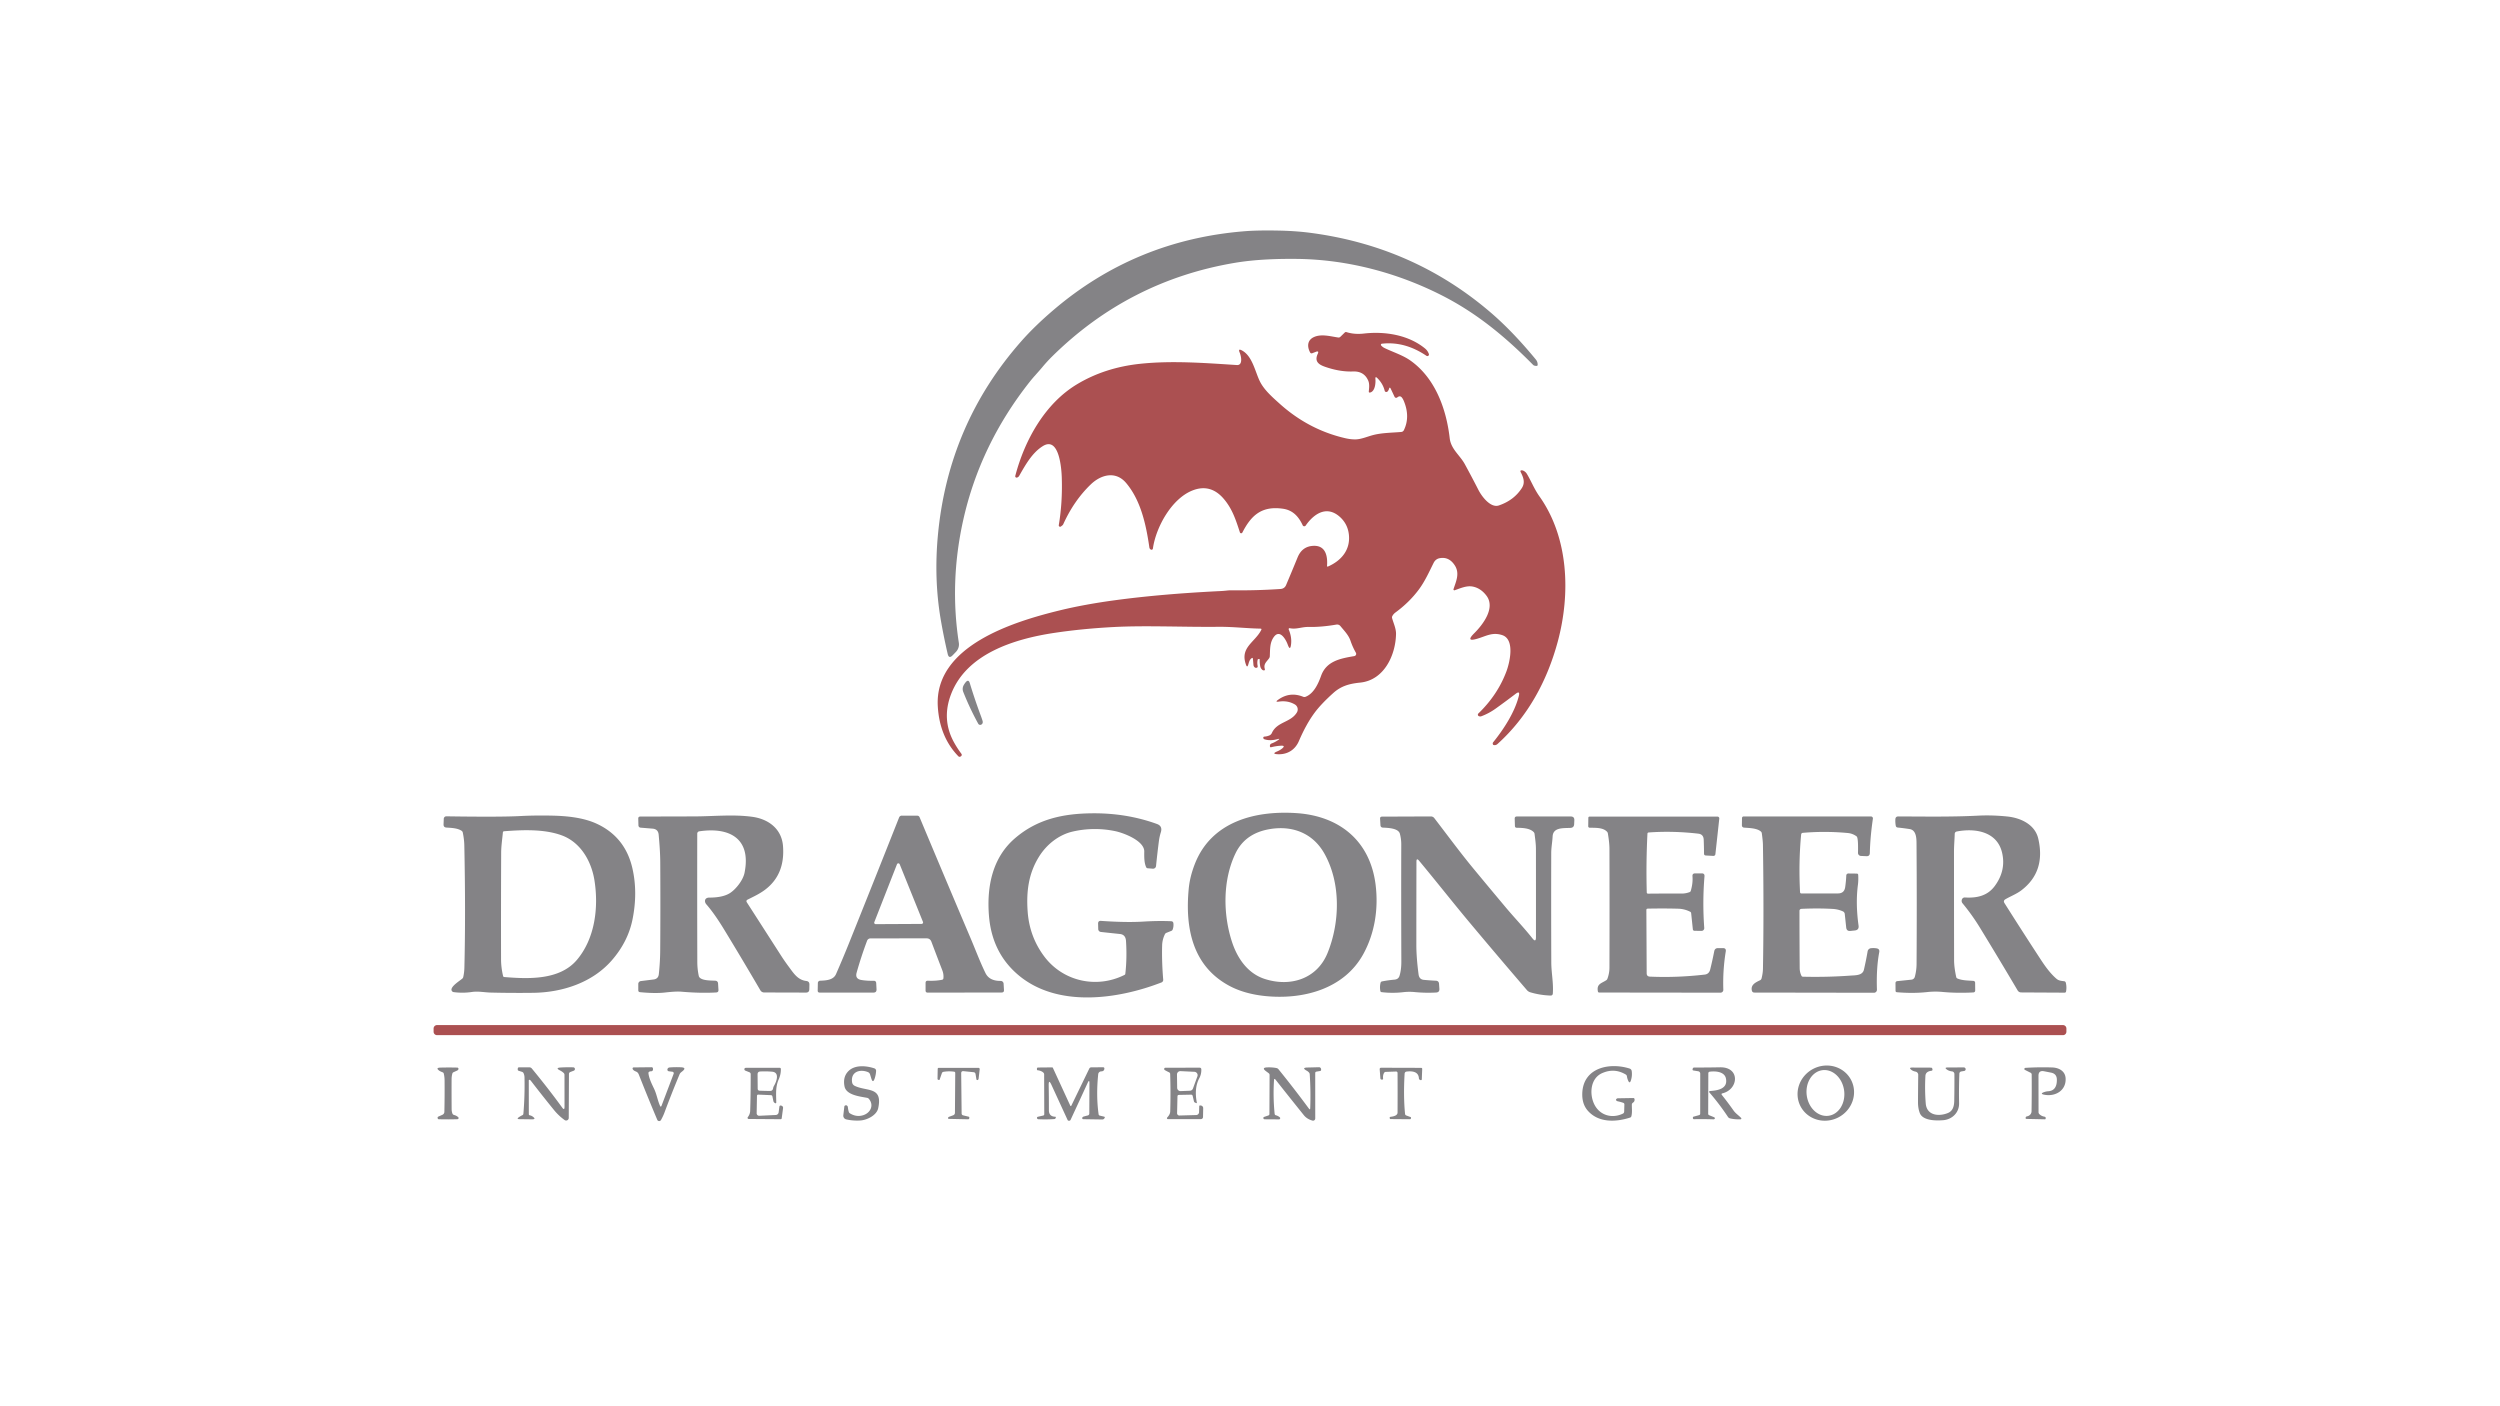 <svg width="640" height="360" fill="none" xmlns="http://www.w3.org/2000/svg"><path d="M263.672 97.662c-8.564 10.816-14.276 22.716-17.136 35.701-2.306 10.486-2.665 20.879-1.075 31.18a2.752 2.752 0 0 1-.735 2.334l-.84.871c-.646.671-1.073.552-1.28-.356a154.074 154.074 0 0 1-1.82-9.033c-1.143-6.863-1.37-13.986-.68-21.37 1.77-18.954 8.882-35.495 21.336-49.622 2.286-2.597 5.038-5.267 8.255-8.011 14.024-11.97 30.372-18.694 49.046-20.17 2.12-.166 4.857-.221 8.21-.164 3.004.05 5.739.232 8.205.545 17.704 2.264 33.166 9.055 46.386 20.375 3.774 3.228 7.647 7.255 11.621 12.082.336.41.495.88.475 1.407-.007.244-.275.304-.805.18a.748.748 0 0 1-.37-.21c-7.186-7.285-14.516-13.284-23.296-17.755-11.42-5.814-24.215-9.204-37.001-9.364-5.085-.06-10.835.125-16.035 1.002-18.117 3.057-33.732 11.067-46.846 24.029a37.779 37.779 0 0 0-2.49 2.729c-1.025 1.237-2.135 2.368-3.125 3.62ZM251.142 183.37c.13.354.255.72.375 1.097.146.461.056.798-.27 1.011a.58.58 0 0 1-.825-.21 71.653 71.653 0 0 1-3.811-8.096 2.002 2.002 0 0 1 .12-1.813c.14-.247.297-.476.47-.686.49-.591.847-.519 1.07.215a138.766 138.766 0 0 0 2.871 8.482ZM288.082 249.28c.307-2.64.365-5.438.175-8.392-.07-1.095-.596-1.691-1.58-1.787a652.063 652.063 0 0 1-4.86-.521.757.757 0 0 1-.67-.736l-.035-1.382c-.013-.511.235-.75.745-.716 4.327.3 7.937.36 10.83.18 2.607-.16 4.987-.19 7.141-.09.333.017.52.19.56.521a3.372 3.372 0 0 1-.185 1.597.588.588 0 0 1-.345.35l-1.25.501a.724.724 0 0 0-.4.376 6.845 6.845 0 0 0-.7 2.819c-.077 2.79.015 5.721.275 8.792a.7.7 0 0 1-.445.716c-11.256 4.362-26.491 6.435-36.406-1.702-4.69-3.852-7.28-9.028-7.77-15.527-.555-7.346.885-14.712 6.68-19.689 5.665-4.867 12.185-6.304 19.67-6.384 5.917-.063 11.474.848 16.67 2.734.987.361 1.319 1.067.995 2.118a13.204 13.204 0 0 0-.484 2.153c-.291 2.25-.539 4.413-.746 6.49a.767.767 0 0 1-.83.686l-1.325-.111a.41.41 0 0 1-.355-.24c-.535-1.092-.53-2.674-.505-4.031.05-2.774-5.31-4.792-7.445-5.232a25.346 25.346 0 0 0-10.825.095c-3.56.806-6.725 3.27-8.72 6.514-2.655 4.306-3.225 8.913-2.86 13.98.306 4.29 1.72 8.117 4.24 11.482 4.78 6.389 13.395 8.327 20.555 4.732a.345.345 0 0 0 .205-.296ZM349.014 244.233c-4.97 9.058-15.596 11.752-25.216 10.745-3.607-.377-6.718-1.29-9.335-2.739-9.115-5.042-11.105-14.55-10.155-24.665.19-2.063.711-4.191 1.565-6.384 4.225-10.861 15.4-13.745 26.045-13.029 10.916.731 18.861 7.04 20.246 18.412.735 6.018-.195 12.272-3.15 17.66Zm-9.961-25.707c-2.92-5.203-8.12-7.245-13.93-6.284-4.23.694-7.175 2.767-8.835 6.219-3.295 6.855-3.215 15.607-.885 22.703 1.39 4.221 4.025 8.011 8.295 9.423 6.555 2.158 13.42.065 16.14-6.579 3.155-7.706 3.505-17.841-.785-25.482ZM513.397 230.203c-.427.25-.508.584-.245 1.001 3.103 4.917 6.217 9.761 9.34 14.531 1.11 1.698 2.42 3.51 3.975 4.837.57.491 1.255.541 1.965.621a.487.487 0 0 1 .41.365 5.28 5.28 0 0 1 .07 2.244c-.04.213-.166.32-.38.32l-11.125-.06a1.042 1.042 0 0 1-.89-.511 1246.457 1246.457 0 0 0-9.57-15.928 53.511 53.511 0 0 0-4.54-6.379.97.97 0 0 1-.15-.996c.147-.351.418-.514.815-.491 2.955.17 5.705-.38 7.595-2.949 1.953-2.654 2.575-5.495 1.865-8.522-1.29-5.493-6.99-6.304-11.57-5.428-.357.07-.542.287-.555.651-.04 1.492-.185 2.939-.185 4.446 0 9.073.008 18.352.025 27.835.003 1.242.186 2.691.55 4.346a.507.507 0 0 0 .295.356c1.235.536 2.765.511 4.115.616a.466.466 0 0 1 .425.455l.02 1.953c.003.347-.168.531-.515.551-2.803.147-5.44.102-7.91-.135a19.374 19.374 0 0 0-3.945.045c-2.354.254-4.907.265-7.661.035-.24-.02-.36-.15-.36-.391l-.015-1.967a.48.48 0 0 1 .431-.481l3.665-.381a.981.981 0 0 0 .539-.232c.152-.13.262-.304.316-.499.29-1.085.438-2.173.445-3.264.066-10.489.063-20.692-.01-30.609-.005-1.352.03-3.671-1.76-3.946a56.748 56.748 0 0 0-3.045-.391c-.287-.03-.457-.185-.511-.465a7.097 7.097 0 0 1-.104-1.633c.023-.5.284-.749.784-.746 6.791.025 13.611.145 20.381-.2 2.37-.124 4.863-.052 7.48.215 3.515.356 7.105 2.088 7.935 5.658 1.314 5.642-.135 10.062-4.345 13.259-1.23.932-2.71 1.483-4.05 2.264ZM118.184 212.693c-1.035-.711-2.69-.757-3.905-.837-.504-.036-.747-.307-.73-.811l.055-1.427a.662.662 0 0 1 .675-.641c9.093.14 15.375.119 18.845-.065 2.473-.133 5.16-.172 8.06-.115 3.775.075 8.105.461 11.615 2.098 4.837 2.253 7.867 6.044 9.091 11.371.946 4.116.961 8.466.045 13.049-.767 3.849-2.55 7.374-5.35 10.575-4.946 5.653-12.601 8.182-20.106 8.272-3.697.047-7.318.025-10.865-.065-1.635-.04-3.165-.395-4.84-.145-1.55.227-3.095.237-4.635.03a.651.651 0 0 1-.47-.307.648.648 0 0 1-.06-.559c.325-.937 1.955-1.948 2.715-2.569a.75.75 0 0 0 .265-.426c.176-.767.275-1.577.295-2.428.226-9.377.22-19.81-.02-31.3-.02-.992-.15-2.076-.39-3.255a.69.69 0 0 0-.29-.445Zm10.86.105a.328.328 0 0 0-.305.3c-.165 1.788-.435 3.46-.44 5.248-.04 9.103-.05 18.171-.03 27.204.003 1.419.177 2.854.52 4.306.037.16.138.249.305.265 6.275.521 14.18.802 18.57-4.361 4.61-5.418 5.635-13.344 4.515-20.394-.78-4.902-3.535-9.744-8.38-11.517-4.51-1.652-9.985-1.407-14.755-1.051ZM191.405 230.293c-.34.17-.406.414-.2.731 2.71 4.213 5.615 8.734 8.715 13.564a50.068 50.068 0 0 0 2.015 2.905c1.206 1.617 2.251 3.369 4.481 3.64.543.063.808.369.795.916l-.025 1.207c-.014.567-.304.849-.87.846l-10.696-.03a1.12 1.12 0 0 1-.97-.561 958.08 958.08 0 0 0-9.34-15.662c-1.607-2.637-3.095-4.742-4.465-6.314-.675-.771-.42-1.748.705-1.748 2.353 0 4.135-.392 5.345-1.177 1.505-.976 3.33-3.279 3.71-5.182 1.755-8.753-3.82-11.762-11.595-10.61a.601.601 0 0 0-.515.596 7202.53 7202.53 0 0 0 .015 32.867 17.23 17.23 0 0 0 .375 3.54c.28 1.317 3.28 1.167 4.3 1.247a.691.691 0 0 1 .635.646l.105 1.687c.027.424-.172.648-.595.671-2.68.15-5.65.084-8.91-.2-.887-.077-2.275-.007-4.165.21-1.68.194-3.815.165-6.405-.085-.3-.03-.45-.195-.45-.496v-1.597a.747.747 0 0 1 .66-.751l3.255-.406c.813-.1 1.261-.557 1.345-1.372.22-2.106.336-4.066.35-5.878.056-6.81.061-14.404.015-22.783-.015-2.358-.195-4.707-.405-7.03-.087-.955-.607-1.472-1.56-1.552l-3.075-.251a.594.594 0 0 1-.545-.58l-.045-1.728c-.007-.357.168-.536.525-.536 4.583-.01 9.165-.021 13.745-.035 4.99-.01 10.04-.566 14.91.1 4.125.561 7.515 3.055 7.87 7.446.39 4.847-1.116 8.571-4.52 11.171-1.4 1.072-2.955 1.788-4.52 2.574ZM241.516 250.422a4.333 4.333 0 0 0-.265-1.968c-.913-2.363-1.851-4.822-2.815-7.376-.216-.574-.63-.861-1.24-.861l-14.35.01a.927.927 0 0 0-.87.601 99.117 99.117 0 0 0-2.68 8.177c-.303 1.081.127 1.711 1.29 1.887.973.151 1.99.212 3.05.186.43-.01.655.198.675.626l.08 1.552c.027.567-.243.851-.81.851l-13.73-.005c-.354 0-.527-.177-.52-.531l.04-1.917a.598.598 0 0 1 .575-.591c1.475-.06 3.395-.14 4.075-1.693a276.972 276.972 0 0 0 3.155-7.495 6929.904 6929.904 0 0 0 12.995-32.607.743.743 0 0 1 .685-.466l3.93.01c.307 0 .52.142.64.426a6535.04 6535.04 0 0 0 13.13 31.144c1.231 2.905 2.281 5.754 3.716 8.703.666 1.375 1.965 2.051 3.895 2.028a.756.756 0 0 1 .755.706l.095 1.622c.026.424-.174.638-.6.641l-18.916.03c-.37 0-.555-.185-.555-.556v-1.907c-.003-.408.2-.603.61-.586 1.297.06 2.495-.019 3.595-.236.224-.043.345-.178.365-.405Zm-17.695-14.351a.376.376 0 0 0 .35.511l11.765-.06a.383.383 0 0 0 .309-.167.371.371 0 0 0 .036-.349l-5.96-14.761a.37.37 0 0 0-.139-.169.37.37 0 0 0-.419.003.372.372 0 0 0-.137.171l-5.805 14.821ZM362.609 220.594a8690.32 8690.32 0 0 0-.025 21.291c0 2.133.19 4.653.57 7.56.113.862.567 1.329 1.36 1.402 1.04.097 2.06.169 3.06.216.513.023.787.29.82.801l.09 1.267c.04.604-.242.923-.845.956-1.803.1-3.628.062-5.475-.115a13.548 13.548 0 0 0-2.925.025 23.58 23.58 0 0 1-5.575-.01.335.335 0 0 1-.29-.27 4.87 4.87 0 0 1 .04-2.088.49.49 0 0 1 .415-.396c1.04-.2 2.093-.349 3.16-.446.673-.06 1.101-.384 1.285-.971.316-1.035.473-2.25.47-3.645a4461.08 4461.08 0 0 1-.02-29.968 10.526 10.526 0 0 0-.355-2.764c-.38-1.442-3.095-1.508-4.33-1.568-.407-.02-.622-.235-.645-.646l-.095-1.627c-.024-.36.146-.541.51-.541l12.505-.05a1.09 1.09 0 0 1 .86.421c3.27 4.251 6.58 8.762 10.005 12.908 2.654 3.212 5.432 6.548 8.335 10.01 2.195 2.614 4.635 5.152 6.801 7.891.593.751.89.648.89-.31.006-7.524.005-15.057-.005-22.598-.005-1.327-.195-2.568-.355-3.86a.81.81 0 0 0-.22-.456c-1.011-1.041-2.966-1.082-4.316-1.102-.32-.003-.483-.163-.49-.48l-.055-1.843c-.01-.377.174-.566.55-.566l13.781-.005c.653 0 .965.327.935.982l-.045.981c-.027.614-.347.935-.96.961-1.95.086-4.44-.14-4.555 2.209-.075 1.442-.355 2.799-.355 4.276-.024 10.078-.019 19.398.015 27.96.01 2.659.595 5.278.39 8.002a.524.524 0 0 1-.17.342.508.508 0 0 1-.355.133 20.234 20.234 0 0 1-5.221-.831 1.847 1.847 0 0 1-.895-.581 1681.068 1681.068 0 0 1-14.65-17.27c-4.375-5.232-8.585-10.605-12.94-15.832-.453-.545-.68-.463-.68.245ZM421.745 213.444a192.842 192.842 0 0 0-.175 14.986c.007.234.125.349.355.346 2.827-.03 5.7-.039 8.62-.025.67 0 1.332-.122 1.985-.366a.466.466 0 0 0 .305-.325c.387-1.286.534-2.536.44-3.751-.036-.48.185-.721.665-.721l1.715-.005c.504 0 .735.252.695.756a84.232 84.232 0 0 0-.06 13.214.704.704 0 0 1-.715.756l-1.76-.025c-.27-.003-.42-.14-.45-.41l-.43-4.111a.436.436 0 0 0-.24-.351 7.137 7.137 0 0 0-2.995-.781c-2.386-.07-5.013-.077-7.88-.02-.233.007-.35.127-.35.361l.08 16.183c0 .547.275.835.825.861 4.58.204 9.255.03 14.025-.52.744-.087 1.214-.521 1.41-1.302a99.688 99.688 0 0 0 1.035-4.677c.107-.534.432-.801.976-.801h1.25c.576 0 .818.285.725.856a49.976 49.976 0 0 0-.625 9.799.719.719 0 0 1-.203.533.724.724 0 0 1-.527.223l-31.031-.04c-.197 0-.313-.097-.35-.29-.37-1.943.935-2.048 2.155-2.869a.737.737 0 0 0 .275-.351 8.21 8.21 0 0 0 .53-2.934c.03-10.091.03-20.196 0-30.314-.005-1.302-.19-2.674-.405-3.965a.829.829 0 0 0-.225-.451c-1.05-1.112-2.985-.977-4.445-1.017a.372.372 0 0 1-.36-.38l.03-2.123c.003-.231.12-.346.35-.346h32.711a.482.482 0 0 1 .346.156.462.462 0 0 1 .114.36l-.995 9.103a.503.503 0 0 1-.173.328.492.492 0 0 1-.348.118l-1.93-.105c-.306-.017-.46-.181-.46-.491a101.263 101.263 0 0 0-.08-3.55c-.036-.928-.495-1.444-1.375-1.547-4.343-.501-8.58-.603-12.71-.306-.203.017-.31.127-.32.331ZM461.206 228.731c3.213-.01 6.31-.014 9.29-.01 1.09.003 1.714-.533 1.87-1.608.15-1.041.244-2.038.28-2.989a.528.528 0 0 1 .535-.511l2.14.025c.24.004.367.125.38.366.045.831.035 1.657-.07 2.493-.42 3.175-.366 6.662.16 10.46.104.752-.221 1.167-.975 1.247-.363.037-.728.075-1.095.115-.66.071-1.025-.225-1.095-.886l-.365-3.455a.83.83 0 0 0-.48-.666 7.222 7.222 0 0 0-2.575-.626c-2.507-.147-5.193-.153-8.06-.02a.503.503 0 0 0-.48.501c.003 5.117.022 10.008.055 14.671.007.714.158 1.37.455 1.968.077.15.198.227.365.23 4.02.104 8.07.01 12.15-.28 1.23-.09 3.12.01 3.47-1.502.367-1.579.684-3.15.95-4.712a.974.974 0 0 1 .865-.801c.494-.05.965-.039 1.415.035.57.09.802.419.695.986-.516 2.707-.713 5.905-.59 9.594a.772.772 0 0 1-.215.558.752.752 0 0 1-.55.233l-30.6-.05c-.364 0-.584-.178-.66-.536-.33-1.482 1.025-2.098 2.095-2.613a.713.713 0 0 0 .395-.486c.223-.888.341-1.703.355-2.444.173-9.78.171-20.379-.005-31.795-.01-.601-.107-1.571-.29-2.91a.696.696 0 0 0-.23-.435c-.985-.886-3.02-.906-4.27-1.002-.404-.033-.602-.253-.595-.661l.025-1.737c.006-.314.166-.471.48-.471l32.535.005a.501.501 0 0 1 .495.576c-.456 3.088-.718 6.019-.785 8.793-.016.561-.303.828-.86.801l-1.415-.06a.787.787 0 0 1-.755-.811c.064-2.571-.051-3.966-.345-4.186a4.38 4.38 0 0 0-2.26-.872 64.434 64.434 0 0 0-11.54-.045.446.446 0 0 0-.405.401c-.453 4.777-.548 9.694-.285 14.751.013.25.145.374.395.371ZM417.755 282.778c-.02.987.135 1.998-.12 2.965a.515.515 0 0 1-.345.365c-3.69 1.182-8.075 1.327-10.795-1.747-1.024-1.155-1.5-2.661-1.43-4.517.25-6.584 7.04-7.911 12.115-6.294a.782.782 0 0 1 .54.651 5.33 5.33 0 0 1-.215 2.403c-.203.611-.435.623-.695.036a4.08 4.08 0 0 1-.32-1.117.623.623 0 0 0-.295-.446c-1.947-1.165-3.965-1.282-6.055-.35-3.015 1.342-3.265 5.297-2.05 7.881 1.345 2.859 4.48 3.856 7.35 2.489a.57.57 0 0 0 .35-.536l.05-1.803c.007-.22-.093-.367-.3-.44a11.007 11.007 0 0 0-1.405-.386.665.665 0 0 1-.39-.24c-.07-.084-.068-.179.005-.286a.535.535 0 0 1 .455-.245l3.895-.065c.203-.003.318.097.345.3.053.381-.088.681-.425.902a.568.568 0 0 0-.265.48ZM473.9 276.511c.419.818.665 1.715.725 2.638a7.002 7.002 0 0 1-.375 2.743 7.33 7.33 0 0 1-1.417 2.431 7.572 7.572 0 0 1-2.243 1.748c-1.722.882-3.709 1.072-5.524.528-1.815-.545-3.31-1.779-4.154-3.432a6.757 6.757 0 0 1-.724-2.638 7.004 7.004 0 0 1 .374-2.743 7.347 7.347 0 0 1 1.417-2.431 7.586 7.586 0 0 1 2.243-1.747c1.722-.883 3.71-1.073 5.525-.528 1.815.544 3.309 1.778 4.153 3.431Zm-5.791 9.127a4.079 4.079 0 0 0 1.769-.695 4.9 4.9 0 0 0 1.378-1.477 6.1 6.1 0 0 0 .777-2.035 7.04 7.04 0 0 0 .059-2.283c-.212-1.547-.919-2.962-1.965-3.933-1.046-.971-2.346-1.419-3.614-1.245a4.079 4.079 0 0 0-1.769.695 4.889 4.889 0 0 0-1.377 1.478 6.118 6.118 0 0 0-.778 2.034 7.04 7.04 0 0 0-.058 2.283c.211 1.547.918 2.962 1.964 3.933 1.046.971 2.346 1.419 3.614 1.245ZM218.851 277.996c3.085 1.473 7.18.101 5.97 5.699-.4 1.872-2.935 3.044-4.56 3.149a12.784 12.784 0 0 1-3.625-.28.973.973 0 0 1-.745-1.057l.255-2.213a.362.362 0 0 1 .235-.3c.213-.08.39-.04.53.12a.542.542 0 0 1 .145.335c.043.424.121.825.235 1.202.05.154.143.274.28.361 1.13.694 2.28.849 3.45.465 1.85-.606 2.77-2.563 1.415-4.166a.77.77 0 0 0-.45-.265c-1.84-.351-5.355-.696-5.79-2.934-.297-1.519-.022-2.759.825-3.721 1.665-1.902 4.72-1.582 6.805-.896a.664.664 0 0 1 .455.661 7.18 7.18 0 0 1-.37 1.953c-.297.868-.582.864-.855-.01l-.32-1.047a.952.952 0 0 0-.565-.606c-2.045-.811-4.41-.08-4.04 2.579.06.447.3.771.72.971ZM143.924 283.549c.397.545.595.48.595-.195l-.01-8.197a.653.653 0 0 0-.215-.485 4.037 4.037 0 0 0-.92-.636c-.88-.444-.826-.696.16-.756.994-.06 2.067-.075 3.22-.045a.437.437 0 0 1 .365.215.417.417 0 0 1 .005.436.482.482 0 0 1-.28.23 27.73 27.73 0 0 0-.855.325.531.531 0 0 0-.335.491l-.055 11.251a.67.67 0 0 1-1.065.541 14.157 14.157 0 0 1-2.665-2.504 356.315 356.315 0 0 1-5.975-7.55.75.75 0 0 0-.22-.191c-.203-.113-.305-.055-.305.176l.01 8.557c0 .173.085.277.255.31.283.057.538.171.765.341.633.467.557.696-.23.686l-3.175-.04c-.577-.007-.628-.176-.155-.506.273-.194.573-.367.9-.521a.41.41 0 0 0 .245-.35c.26-2.995.357-6.094.29-9.299a2.73 2.73 0 0 0-.235-1.081.653.653 0 0 0-.405-.361l-.84-.265c-.183-.057-.268-.182-.255-.376l.01-.18c.013-.224.132-.335.355-.335h2.585c.27 0 .492.103.665.31 2.877 3.495 5.467 6.83 7.77 10.004ZM168.935 283.024c.156.36.303.357.44-.01l3.08-8.127a.383.383 0 0 0-.029-.336.384.384 0 0 0-.281-.185l-.935-.12a.424.424 0 0 1-.287-.174.411.411 0 0 1-.063-.327c.07-.293.263-.454.58-.48a22.539 22.539 0 0 1 2.915-.04c1.003.05 1.115.39.335 1.021-.32.26-.56.396-.73.806a268.533 268.533 0 0 0-3.855 9.764c-.24.641-.54 1.28-.9 1.918a.533.533 0 0 1-.487.265.53.53 0 0 1-.453-.32 519.898 519.898 0 0 1-4.725-11.587c-.38-.946-.93-.651-1.45-1.226a.59.59 0 0 1-.145-.276.266.266 0 0 1 .139-.303.257.257 0 0 1 .116-.027l4.57-.05c.25 0 .38.123.39.37l.005.185a.463.463 0 0 1-.304.457.46.46 0 0 1-.191.029.875.875 0 0 0-.45.1.377.377 0 0 0-.215.406c.13 1.307.885 2.799 1.445 3.976.655 1.377.885 2.904 1.485 4.291ZM278.897 277.321c.003-.745-.15-.78-.46-.106a1714.79 1714.79 0 0 1-4.35 9.429c-.1.214-.27.302-.51.265a.364.364 0 0 1-.17-.073.387.387 0 0 1-.115-.147l-4.12-8.963c-.49-1.068-.725-1.015-.705.16.037 1.98.053 4.088.05 6.324-.003 1.089.545 1.646 1.645 1.673a.137.137 0 0 1 .112.059.143.143 0 0 1 .018.126l-.045.145a.371.371 0 0 1-.33.266c-1.273.1-2.637.115-4.09.045a.379.379 0 0 1-.3-.16.29.29 0 0 1-.06-.196c.01-.153.09-.247.24-.28l1.34-.306c.19-.043.285-.163.285-.36l-.03-10.18a.582.582 0 0 0-.17-.42c-.337-.344-.855-.559-1.555-.646-.07-.007-.107-.045-.11-.115l-.015-.231c-.01-.227.096-.342.32-.345l3.565-.035a.208.208 0 0 1 .12.033.236.236 0 0 1 .085.097l4.455 9.684a.142.142 0 0 0 .05.061.148.148 0 0 0 .076.024.145.145 0 0 0 .076-.021.144.144 0 0 0 .053-.059l4.605-9.514a.563.563 0 0 1 .5-.315l3-.02c.277 0 .397.136.36.41-.06.421-.323.634-.79.641a.804.804 0 0 0-.785.726c-.376 3.649-.343 7.064.1 10.245a.394.394 0 0 0 .33.36l1.095.261a.21.21 0 0 1 .149.132.223.223 0 0 1-.024.198l-.105.14a.58.58 0 0 1-.51.256l-4.845-.075c-.203-.004-.297-.107-.28-.311a.359.359 0 0 1 .12-.235.54.54 0 0 1 .215-.12c.363-.11.727-.207 1.09-.291a.494.494 0 0 0 .276-.175.51.51 0 0 0 .109-.31l.035-7.751ZM335.063 283.78c.224.307.342.27.355-.11a84.876 84.876 0 0 0-.125-8.633.77.77 0 0 0-.21-.496 2.212 2.212 0 0 0-.58-.45c-.913-.508-.848-.776.195-.806.894-.02 1.88-.045 2.96-.075a.516.516 0 0 1 .361.13.529.529 0 0 1 .174.345l.015.15a.307.307 0 0 1-.061.221.32.32 0 0 1-.199.12l-.92.155c-.22.037-.33.167-.33.391l.005 11.611a.57.57 0 0 1-.221.447.554.554 0 0 1-.489.094c-.933-.257-1.666-.716-2.2-1.377a1279.518 1279.518 0 0 1-7.245-9.093c-.24-.307-.373-.265-.4.125-.183 2.885-.13 5.75.16 8.598.02.207.132.337.335.39.37.097.697.269.98.516a.301.301 0 0 1-.025.48.309.309 0 0 1-.175.051l-3.69-.025a.306.306 0 0 1-.165-.049.33.33 0 0 1-.09-.467.235.235 0 0 1 .1-.08l1.125-.386c.18-.06.27-.185.27-.375l.04-9.96a.566.566 0 0 0-.24-.49l-.655-.486c-.847-.627-.743-.96.31-.996.867-.027 1.642.028 2.325.165a.902.902 0 0 1 .555.335 275.385 275.385 0 0 1 7.755 10.03ZM440.816 280.33a82.549 82.549 0 0 1 2.985 3.981c.525.746 1.295 1.221 1.925 1.882a.207.207 0 0 1-.14.351c-.97.04-1.865-.039-2.685-.236a.886.886 0 0 1-.54-.375 60.991 60.991 0 0 0-4.765-6.274.208.208 0 0 1-.038-.224.216.216 0 0 1 .074-.095.233.233 0 0 1 .113-.042c1.856-.12 4.666-.505 4.091-3.224-.37-1.758-2.69-1.913-4.121-1.723-.253.034-.381.179-.384.436l-.035 10.305a.402.402 0 0 0 .28.415l1.23.501c.11.043.175.124.195.24a.19.19 0 0 1-.03.151.368.368 0 0 1-.315.15 98.66 98.66 0 0 0-5.006-.035.255.255 0 0 1-.181-.071.268.268 0 0 1-.084-.18l-.005-.16c-.006-.123.049-.202.165-.235l1.4-.386c.204-.053.305-.187.305-.4l.01-10.24a.605.605 0 0 0-.505-.596l-1.29-.21a.212.212 0 0 1-.17-.241l.025-.15c.044-.24.185-.36.425-.36 2.24.006 4.429-.012 6.566-.055 5.24-.101 4.785 5.648.66 6.659-.284.067-.335.214-.155.441ZM499.717 274.276c-.494-.05-.919-.198-1.275-.446-.54-.37-.484-.555.17-.555l4.09-.02c.207 0 .36.09.46.27.06.104.068.217.025.341-.06.17-.18.27-.36.3l-.74.125a.587.587 0 0 0-.49.556 134.806 134.806 0 0 0-.07 7.601c.045 2.358-1.76 4.136-4.065 4.321-1.89.155-5.255.135-6-1.848-.307-.811-.459-1.747-.455-2.809.01-2.376.03-4.688.06-6.935a.836.836 0 0 0-.675-.836c-.434-.087-.79-.237-1.07-.45-.52-.401-.452-.6.205-.596l4.765.02c.226 0 .358.11.395.33l.03.145a.282.282 0 0 1-.051.212.27.27 0 0 1-.084.074.261.261 0 0 1-.105.035c-1.007.123-1.53.564-1.57 1.322a52.125 52.125 0 0 0 .085 7.07c.255 3.059 3.31 3.385 5.66 2.433 1.335-.54 1.61-1.852 1.635-3.144.043-2.34.056-4.62.04-6.84a.686.686 0 0 0-.61-.676ZM523.267 274.241c-.946-.184-1.418.209-1.415 1.177l.015 9.308a.694.694 0 0 0 .195.476c.34.354.8.581 1.38.681a.31.31 0 0 1 .255.315l-.01.171a.177.177 0 0 1-.115.163.206.206 0 0 1-.07.012l-4.685-.1c-.203-.007-.288-.111-.255-.311.034-.197.155-.314.365-.35.319-.054.608-.214.818-.452.21-.237.328-.538.332-.85.05-3.091.062-6.222.035-9.394a.507.507 0 0 0-.3-.475c-.466-.231-.945-.471-1.435-.721-.126-.067-.171-.167-.135-.301a.297.297 0 0 1 .101-.152.3.3 0 0 1 .169-.068 73.378 73.378 0 0 1 6.855-.1c1.67.055 3.325.891 3.43 2.774.18 3.174-2.705 4.772-5.505 4.196-.76-.157-.776-.371-.05-.641.36-.134.724-.212 1.09-.236 1.51-.096 2.252-1.091 2.225-2.984-.013-1.001-.511-1.597-1.495-1.787-.59-.117-1.188-.234-1.795-.351ZM116.264 285.442c.396.104.741.287 1.035.551a.303.303 0 0 1-.026.471.304.304 0 0 1-.169.055c-1.487.05-3.077.053-4.77.01-.157-.004-.259-.104-.305-.301a.33.33 0 0 1 .025-.225.332.332 0 0 1 .165-.155l1.045-.466a.834.834 0 0 0 .495-.751c.06-2.58.078-5.263.055-8.047a7.87 7.87 0 0 0-.205-1.732.448.448 0 0 0-.295-.341c-.407-.16-.67-.282-.79-.365-.774-.538-.69-.818.25-.841a82.981 82.981 0 0 1 4.295 0 .298.298 0 0 1 .18.065.31.31 0 0 1 .11.16.356.356 0 0 1-.025.255.609.609 0 0 1-.305.281c-.314.14-.624.28-.93.42a.527.527 0 0 0-.3.361 5.369 5.369 0 0 0-.19 1.397 583.57 583.57 0 0 0 .01 7.706c.003.381.066.743.19 1.087.08.217.231.352.455.405ZM193.785 280.525l-.08 4.462a.638.638 0 0 0 .665.65l4.235-.2a.77.77 0 0 0 .725-.666l.2-1.502a.328.328 0 0 1 .045-.121.32.32 0 0 1 .091-.092.312.312 0 0 1 .249-.037l.135.035c.134.036.249.12.325.235a.563.563 0 0 1 .09.391l-.35 2.618a.248.248 0 0 1-.085.157.263.263 0 0 1-.17.064l-8.2-.06a.287.287 0 0 1-.283-.315.28.28 0 0 1 .058-.146c.39-.504.594-1.048.61-1.632.09-2.688.134-5.807.13-9.359a.514.514 0 0 0-.345-.516l-1-.4a.405.405 0 0 1-.275-.406c0-.056.022-.112.065-.165a.4.4 0 0 1 .325-.155l8.6-.015c.237 0 .355.118.355.355a6.013 6.013 0 0 1-.53 2.559c-.89 1.988-.675 3.891-.645 5.979a.194.194 0 0 1-.305.165l-.16-.11a.689.689 0 0 1-.275-.421l-.24-1.167c-.043-.223-.178-.34-.405-.35l-3.235-.14a.307.307 0 0 0-.12.018.327.327 0 0 0-.103.065.324.324 0 0 0-.071.101.332.332 0 0 0-.026.121Zm4.375-2.584c.615-1.026 1.505-3.4-.485-3.585a21.41 21.41 0 0 0-3.04-.055c-.466.024-.698.271-.695.741l.03 3.655c.004.334.172.508.505.521.904.037 1.785.059 2.645.065.454.004.719-.223.795-.681.04-.237.122-.457.245-.661ZM244.276 274.356a9.006 9.006 0 0 0-2.74.03.528.528 0 0 0-.415.346l-.6 1.717c-.006.017-.02.025-.04.025l-.19-.02c-.193-.013-.288-.118-.285-.315l.045-2.484c.004-.19.1-.285.29-.285h10.141a.311.311 0 0 1 .239.106.32.32 0 0 1 .067.116c.014.043.018.088.014.133l-.28 2.424a.386.386 0 0 1-.245.335.205.205 0 0 1-.205-.02.228.228 0 0 1-.11-.16l-.22-1.332c-.047-.297-.22-.461-.521-.491l-2.545-.26c-.413-.043-.616.142-.61.556l.11 10.245c.004.28.142.452.415.515l1.41.341a.187.187 0 0 1 .145.195l-.01.185a.294.294 0 0 1-.3.281l-4.905-.105c-.173-.004-.248-.092-.225-.266.007-.057.042-.113.105-.17a.368.368 0 0 1 .155-.1l1.02-.376c.317-.113.477-.339.48-.676l.075-10.179a.31.31 0 0 0-.265-.311ZM301.433 280.685l-.1 4.292a.587.587 0 0 0 .365.556.563.563 0 0 0 .23.039l4.305-.12a.746.746 0 0 0 .725-.726l.045-1.517c.003-.137.073-.209.21-.215a.882.882 0 0 1 .395.07.676.676 0 0 1 .41.636l-.045 2.258a.55.55 0 0 1-.162.379.534.534 0 0 1-.378.157l-8.455.005a.24.24 0 0 1-.22-.142c-.019-.042-.026-.089-.019-.135a.243.243 0 0 1 .059-.124c.415-.471.76-.926.78-1.592.093-3.235.088-6.421-.015-9.559a.474.474 0 0 0-.3-.446c-.35-.16-.702-.342-1.055-.545-.114-.067-.172-.157-.175-.271 0-.227.113-.342.34-.345l8.695-.015c.306 0 .463.152.47.455a4.446 4.446 0 0 1-.525 2.254c-.894 1.675-1.102 3.747-.625 6.214.026.153-.032.198-.175.135l-.295-.125a.454.454 0 0 1-.27-.326l-.325-1.377c-.054-.22-.194-.327-.42-.32l-3.08.06c-.257.006-.387.137-.39.39Zm5.105-5.147a.865.865 0 0 0-.765-1.157l-3.56-.17a.868.868 0 0 0-.641.239.857.857 0 0 0-.264.632l.045 3.39a.86.86 0 0 0 .895.851l2.38-.095a.859.859 0 0 0 .77-.566l1.14-3.124ZM354.324 274.662c-.234.384-.317.886-.25 1.507.013.12-.04.185-.16.195l-.175.015a.342.342 0 0 1-.245-.079.344.344 0 0 1-.081-.101.342.342 0 0 1-.034-.125l-.18-2.364a.351.351 0 0 1 .018-.14.352.352 0 0 1 .189-.202.34.34 0 0 1 .138-.028l10.245.03c.207.003.305.108.295.315l-.105 2.624a.23.23 0 0 1-.094.174.24.24 0 0 1-.092.038.208.208 0 0 1-.099-.007l-.125-.04a.47.47 0 0 1-.33-.42c-.083-1.386-1.12-1.965-3.11-1.738-.347.04-.53.234-.55.581-.223 3.795-.185 7.215.115 10.26.023.203.132.34.325.41l1.13.416c.04.017.06.045.06.085v.155c-.003.201-.105.301-.305.301l-4.935-.04a.17.17 0 0 1-.165-.125l-.045-.151a.216.216 0 0 1-.006-.101.23.23 0 0 1 .113-.166.243.243 0 0 1 .098-.033c1.203-.137 1.806-.499 1.81-1.087.02-3.328.02-6.711 0-10.149a.36.36 0 0 0-.232-.336.369.369 0 0 0-.143-.025l-2.63.09a.51.51 0 0 0-.445.261Z" fill="#848386"/><path d="M327.202 189.454c.417-.298.379-.38-.115-.246-1.3.355-2.43.37-3.391.045a.418.418 0 0 1-.295-.346.287.287 0 0 1 .01-.13.285.285 0 0 1 .275-.206 3.84 3.84 0 0 0 1.291-.306c.274-.123.494-.341.62-.613 1.32-2.941 4.826-2.645 6.407-5.27a1.47 1.47 0 0 0 .169-1.124 1.481 1.481 0 0 0-.679-.913c-1.211-.716-2.593-.959-4.147-.728-.673.1-.733-.05-.18-.452 2.008-1.455 4.153-1.72 6.438-.793.199.081.42.083.62.005 2.12-.823 3.261-3.373 3.966-5.345 1.361-3.825 4.972-4.462 8.508-5.069a.584.584 0 0 0 .405-.869 17.107 17.107 0 0 1-1.365-3.031c-.501-1.491-1.621-2.59-2.596-3.789a1.08 1.08 0 0 0-1.026-.382c-2.557.449-4.955.651-7.192.607-1.651-.03-3.121.683-4.737.317a.23.23 0 0 0-.239.081.245.245 0 0 0-.053.122.263.263 0 0 0 .017.133c.541 1.275.742 2.519.606 3.734-.141 1.285-.431 1.32-.871.105-.415-1.159-1.965-4.035-3.521-1.957-1.1 1.471-.965 3.232-1.06 4.969a.952.952 0 0 1-.165.492c-.621.923-1.486 1.435-1.116 2.74.084.295-.026.42-.33.377a.674.674 0 0 1-.385-.206 1.617 1.617 0 0 1-.445-.813 7.793 7.793 0 0 1-.145-1.732.162.162 0 0 0-.017-.072.157.157 0 0 0-.047-.058.15.15 0 0 0-.067-.032.155.155 0 0 0-.074.002l-.235.06a.066.066 0 0 0-.055.055 3.542 3.542 0 0 0-.035 1.621c.076.365-.072.54-.445.527a.365.365 0 0 1-.181-.045.797.797 0 0 1-.304-.279.895.895 0 0 1-.136-.409 46.284 46.284 0 0 0-.145-1.591c-.023-.227-.128-.276-.315-.145-.595.421-.69 1.069-.895 1.711-.167.522-.345.527-.535.015-1.671-4.477 2.28-5.762 3.886-8.954.11-.217.043-.329-.2-.336-3.646-.07-7.112-.502-10.764-.467-8.938.096-18.451-.381-26.809.056-5.381.284-10.463.786-15.245 1.505-9.988 1.511-22.367 5.22-26.384 15.675-1.627 4.236-1.417 8.279.631 12.13a25.8 25.8 0 0 0 2.01 3.142.428.428 0 0 1 .081.326.464.464 0 0 1-.176.292c-.273.2-.503.204-.69.01-3.188-3.286-4.94-7.525-5.257-12.718-.95-15.584 19.587-21.783 31.191-24.619 4.241-1.037 9.053-1.917 14.435-2.64 7.862-1.054 16.807-1.825 26.834-2.313a28.378 28.378 0 0 0 1.53-.126 9.92 9.92 0 0 1 1.305-.065c4.205.05 8.34-.062 12.405-.336.707-.047 1.193-.382 1.46-1.004a606.286 606.286 0 0 0 2.936-7.057c.8-1.967 2.208-2.964 4.222-2.991 3.046-.045 3.516 2.79 3.321 5.149a.16.16 0 0 0 .225.161c3.426-1.491 5.802-4.266 5.371-8.191-.213-1.907-1.048-3.473-2.505-4.698-3.341-2.795-6.548-.502-8.553 2.389a.449.449 0 0 1-.404.19.443.443 0 0 1-.361-.255c-1.016-2.203-2.501-3.865-5.027-4.236-5.497-.798-8.163 1.706-10.419 6.093a.344.344 0 0 1-.518.113.336.336 0 0 1-.112-.163c-1.04-3.182-1.936-6.023-4.161-8.613-2.248-2.61-4.9-3.316-7.958-2.118-5.372 2.103-9.383 9.421-10.153 14.876a.351.351 0 0 1-.356.309.357.357 0 0 1-.164-.042.716.716 0 0 1-.386-.563c-.83-5.741-2.165-12.01-5.947-16.487-2.691-3.182-6.467-2.128-9.068.381-2.857 2.751-5.198 6.139-7.022 10.164a.866.866 0 0 1-.28.341 11.78 11.78 0 0 0-.305.236.34.34 0 0 1-.393.036.355.355 0 0 1-.172-.362c.65-3.902.905-7.969.765-12.201-.06-1.918-.575-10.681-4.842-8.041-2.706 1.672-4.441 4.768-6.052 7.604a.939.939 0 0 1-.575.457.351.351 0 0 1-.435-.427c2.406-9.21 7.622-18.535 15.78-23.444 4.852-2.926 10.269-4.617 16.076-5.245 8.142-.873 16.525-.23 24.868.307 1.63.105 1.085-2.36.735-3.162-.343-.783-.142-.969.605-.557 2.626 1.44 3.321 5.35 4.522 7.834 1.075 2.219 3.191 4.071 5.067 5.757 4.955 4.46 10.566 7.413 16.835 8.859.87.2 1.699.302 2.486.306 1.606.005 3.221-.773 4.817-1.16 2.255-.552 4.701-.542 7.027-.747a.83.83 0 0 0 .665-.457c1.111-2.289 1.104-4.785-.02-7.489a4.059 4.059 0 0 0-.445-.803c-.333-.455-.742-.486-1.225-.095a.45.45 0 0 1-.696-.156l-.975-2.062c-.183-.385-.333-.372-.45.04-.06.21-.157.403-.29.577-.147.184-.324.248-.53.191a.378.378 0 0 1-.28-.291c-.311-1.242-.944-2.328-1.901-3.258-.36-.351-.519-.276-.475.226.09 1.029-.075 3.147-1.321 3.473-.276.074-.4-.032-.37-.316.09-.878.21-1.877-.145-2.71-.707-1.64-2.006-2.424-3.896-2.354-2.061.077-4.24-.253-6.537-.989-1.691-.542-3.567-1.21-2.501-3.503.277-.592.112-.77-.495-.532l-.886.346c-.256.1-.448.03-.575-.21-.795-1.506-.72-3.157 1.011-3.93 1.895-.849 4.176-.176 6.177.12a.643.643 0 0 0 .575-.186l1.11-1.079a.428.428 0 0 1 .455-.11c1.344.428 2.823.55 4.437.366 5.407-.622 11.459.347 15.695 3.85.434.358.75.82.95 1.385.05.14.027.27-.07.386a.408.408 0 0 1-.54.08c-3.708-2.509-7.516-3.543-11.424-3.101a.275.275 0 0 0-.175.457c.244.278.547.503.911.677 2.17 1.04 4.541 1.772 6.472 3.107 6.347 4.412 9.283 12.297 10.163 19.961.325 2.805 2.621 4.346 3.866 6.635a283.685 283.685 0 0 1 3.497 6.62c.845 1.656 3.111 4.667 5.226 3.945 2.571-.877 4.53-2.361 5.877-4.452.906-1.41.395-2.72-.28-4.05-.173-.345-.068-.506.315-.482.127.01.25.043.37.1.384.187.682.462.896.823 1.135 1.902 1.865 3.86 3.201 5.737 7.482 10.545 7.997 24.874 4.706 37.125-2.731 10.164-7.727 19.324-15.44 26.27-.29.258-.617.346-.98.266-.123-.027-.202-.131-.235-.311a.463.463 0 0 1 .095-.382c2.731-3.373 5.542-7.719 6.577-11.86.243-.97-.032-1.152-.825-.547a216.116 216.116 0 0 1-5.052 3.734 15.945 15.945 0 0 1-3.681 1.988.88.88 0 0 1-.665-.01.418.418 0 0 1-.244-.513.418.418 0 0 1 .109-.175c3.274-3.155 5.666-6.74 7.177-10.755.85-2.259 2.256-8.221-1.075-9.311-2.506-.813-4.077.241-6.342.914-2.105.629-2.378.167-.821-1.385 2.361-2.349 5.487-6.58 3.101-9.667-.963-1.251-2.112-2.011-3.446-2.279-1.595-.326-3.191.437-4.671.939a.237.237 0 0 1-.124.006.222.222 0 0 1-.167-.169.224.224 0 0 1 .005-.123c.681-2.058 1.646-4.066.316-6.103-.981-1.509-2.266-2.117-3.857-1.822-.7.13-1.22.539-1.56 1.224-1.161 2.334-2.246 4.758-3.822 6.861-1.617 2.159-3.596 4.096-5.937 5.812-.35.258-.621.574-.815.949a.665.665 0 0 0-.05.477c.365 1.335 1.036 2.69 1.011 4.08-.101 5.411-3.041 11.815-9.159 12.442-2.71.276-4.851.818-6.927 2.691-2.067 1.86-3.651 3.531-4.751 5.014-1.444 1.947-2.786 4.368-4.027 7.262-.97 2.264-2.961 3.488-5.412 3.373-1.127-.05-1.168-.295-.125-.733a5.052 5.052 0 0 0 1.256-.743c.607-.508.515-.744-.275-.707-.827.04-1.689.174-2.586.401a.209.209 0 0 1-.179-.034.214.214 0 0 1-.091-.162l-.01-.135a.62.62 0 0 1 .395-.623 7.746 7.746 0 0 0 1.71-.893ZM528.12 262.42H111.88a.882.882 0 0 0-.88.884v.813c0 .488.394.883.88.883h416.24c.486 0 .88-.395.88-.883v-.813a.882.882 0 0 0-.88-.884Z" fill="#AB5051"/></svg>